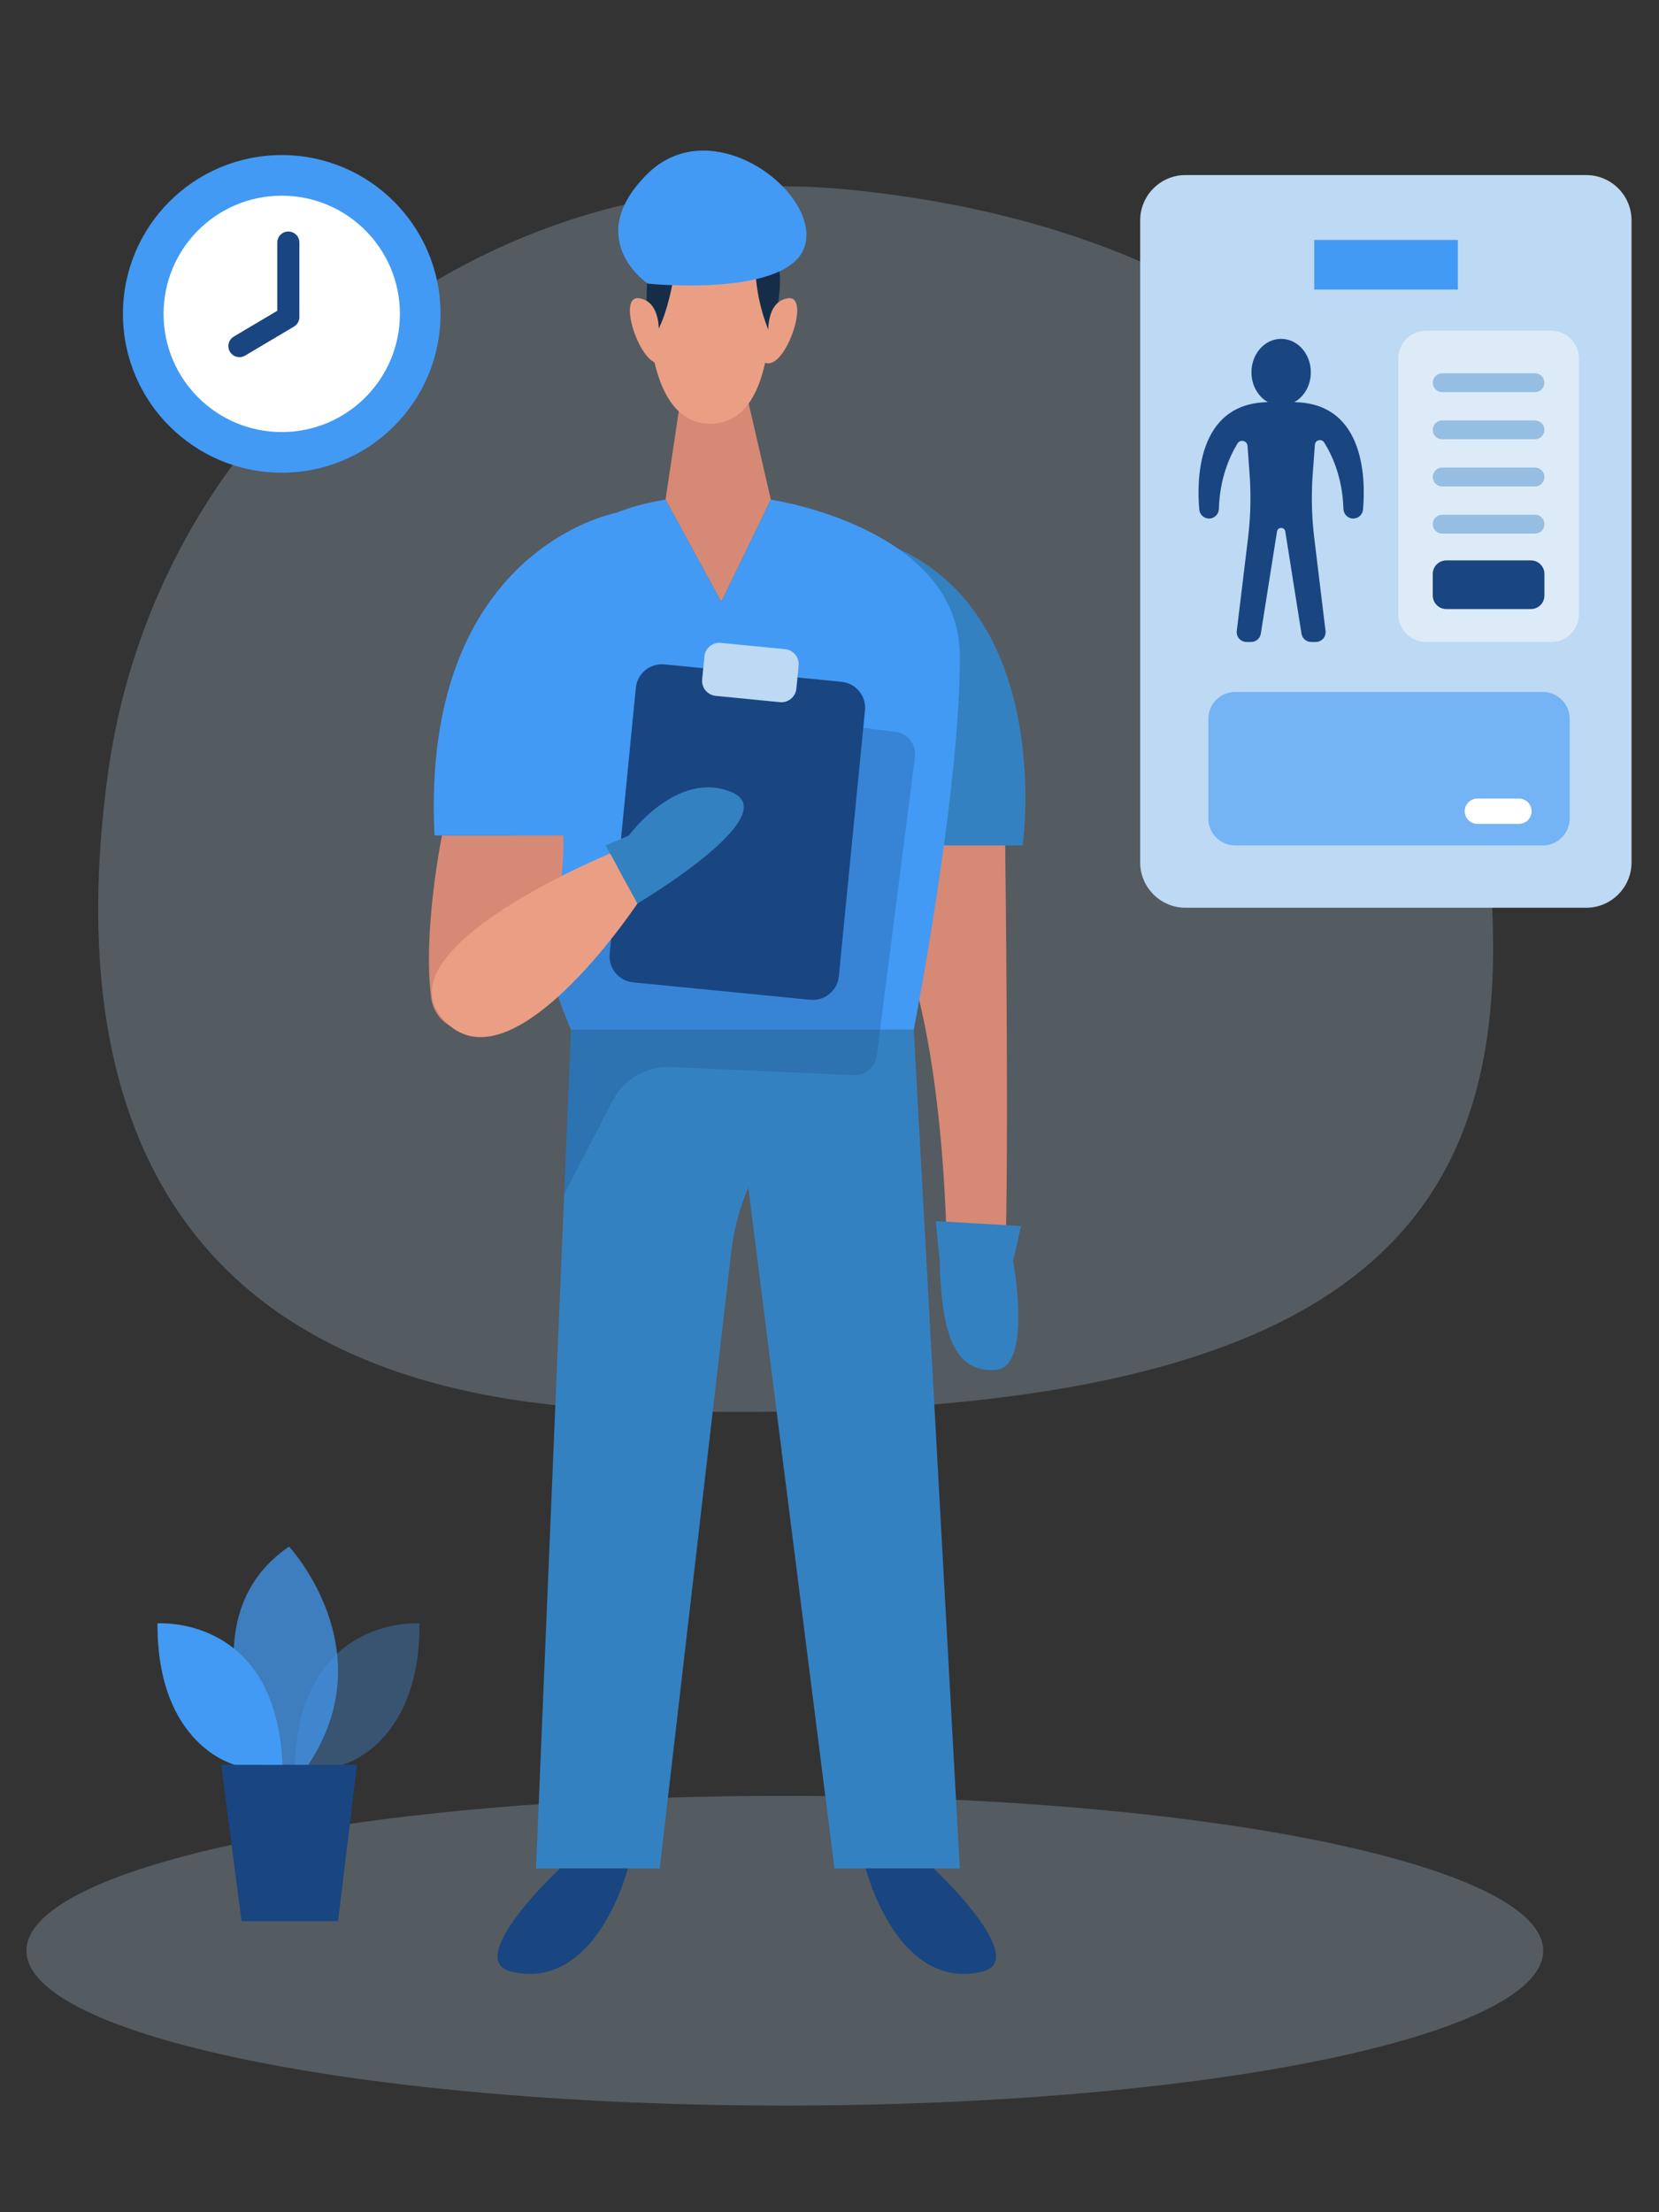 <?xml version="1.0" encoding="utf-8"?>
<!-- Generator: Adobe Illustrator 17.0.0, SVG Export Plug-In . SVG Version: 6.00 Build 0)  -->
<!DOCTYPE svg PUBLIC "-//W3C//DTD SVG 1.1//EN" "http://www.w3.org/Graphics/SVG/1.1/DTD/svg11.dtd">
<svg version="1.1" id="Calque_1" xmlns="http://www.w3.org/2000/svg" xmlns:xlink="http://www.w3.org/1999/xlink" x="0px" y="0px"
	 width="300px" height="400px" viewBox="0 0 300 400" enable-background="new 0 0 300 400" xml:space="preserve">
<rect x="0" y="0" width="300" height="400" fill="#333333" stroke="none"/>
<g opacity="0.24">
	<g>
		<defs>
			<rect id="SVGID_1_" x="17.751" y="33.683" width="252.256" height="221.618"/>
		</defs>
		<clipPath id="SVGID_2_">
			<use xlink:href="#SVGID_1_"  overflow="visible"/>
		</clipPath>
		<path clip-path="url(#SVGID_2_)" fill="#BED9F4" d="M153.273,34.271C87.437,27.874,28.346,74.64,19.473,140.187
			c-7.237,53.458,5.465,111.849,94.059,114.773c165.024,5.446,167.893-54.285,148.002-144.835
			C250.706,60.834,202.74,39.076,153.273,34.271"/>
	</g>
</g>
<g opacity="0.24">
	<g>
		<defs>
			<rect id="SVGID_3_" x="4.784" y="324.719" width="274.274" height="56"/>
		</defs>
		<clipPath id="SVGID_4_">
			<use xlink:href="#SVGID_3_"  overflow="visible"/>
		</clipPath>
		<path clip-path="url(#SVGID_4_)" fill="#BED9F4" d="M279.058,352.716c0,15.465-61.398,28.002-137.137,28.002
			S4.784,368.182,4.784,352.716c0-15.465,61.398-28.001,137.137-28.001S279.058,337.251,279.058,352.716"/>
	</g>
</g>
<path fill="#3481C1" d="M103.262,186.19l-6.334,151.657h22.371l12.929-111.438c1.44-12.413,8.242-23.575,18.615-30.546l14.391-9.673
	H103.262z"/>
<polygon fill="#3481C1" points="165.235,186.19 173.564,337.847 150.896,337.847 133.335,199.066 "/>
<path fill="#D68974" d="M181.77,152.862c0,0,0.718,55.538,0,75.164h-10.531c0,0,0-52.653-14.12-67.73
	C142.998,145.217,175.069,137.77,181.77,152.862"/>
<path fill="#3481C1" d="M170.69,152.862h14.251c0,0,5.804-40.792-22.662-53.736L170.69,152.862z"/>
<polygon fill="#D68974" points="123.615,68.495 120.35,90.344 130.434,108.832 139.398,90.344 134.355,68.495 "/>
<path fill="#EA9F85" d="M117.268,49.168c0,0-2.241,27.451,11.205,27.451c13.445,0,10.644-27.451,10.644-27.451
	s2.801-10.084-10.644-11.205C115.027,36.842,117.268,49.168,117.268,49.168"/>
<path fill="#162D49" d="M116.988,51.689c0,0-0.378,7.537,0.651,9.931c0,0,2.71-2.088,4.391-12.732l14.566-0.561
	c0,0-0.075,6.02,2.763,12.254c0,0,2.838-8.892,1.158-13.374C138.837,42.725,115.867,38.243,116.988,51.689"/>
<path fill="#429AF4" d="M117.128,51.284c0,0-11.904-7.999-0.14-19.763s31.372,3.361,28.571,12.886
	C142.759,53.93,117.128,51.284,117.128,51.284"/>
<path fill="#EA9F85" d="M119.097,60.852c0,0,0.691-6.225-3.459-6.917c-4.15-0.692,0,11.759,3.459,11.759
	C122.555,65.694,119.097,60.852,119.097,60.852"/>
<path fill="#EA9F85" d="M138.967,60.852c0,0-0.691-6.225,3.459-6.917c4.15-0.692,0,11.759-3.459,11.759
	C135.508,65.694,138.967,60.852,138.967,60.852"/>
<path fill="#429AF4" d="M120.35,90.344l10.084,18.488l8.963-18.488c0,0,34.03,4.991,34.164,28.163
	c0.142,24.338-8.327,67.682-8.327,67.682h-61.972C103.262,186.19,65.938,98.841,120.35,90.344"/>
<g opacity="0.25">
	<g>
		<defs>
			<rect id="SVGID_5_" x="100.938" y="130.679" width="64.556" height="85.257"/>
		</defs>
		<clipPath id="SVGID_6_">
			<use xlink:href="#SVGID_5_"  overflow="visible"/>
		</clipPath>
		<path clip-path="url(#SVGID_6_)" fill="#194581" d="M148.742,130.677l13.215,1.652c2.217,0.277,3.786,2.302,3.503,4.518
			l-6.912,54.045c-0.266,2.083-2.086,3.614-4.185,3.52l-33.052-1.484c-4.396-0.197-8.507,2.179-10.53,6.087l-8.76,16.923
			l1.243-29.747l-2.325-5.991l12.11-20.898L148.742,130.677z"/>
	</g>
</g>
<path fill="#D68974" d="M79.918,151.056c0,0-3.531,17.439-1.943,29.354c0.788,5.915,8.225,8.155,12.172,3.68
	c5.539-6.278,12.176-17.171,11.715-33.034H79.918z"/>
<path fill="#429AF4" d="M111.394,92.74c0,0-35.408,6.525-32.82,58.316h32.82V92.74z"/>
<path fill="#194581" d="M146.525,180.775l-32.033-3.15c-2.596-0.255-4.494-2.566-4.238-5.162l4.727-48.093
	c0.256-2.597,2.567-4.493,5.163-4.239l32.034,3.15c2.596,0.255,4.494,2.567,4.239,5.163l-4.729,48.093
	C151.433,179.132,149.121,181.03,146.525,180.775"/>
<path fill="#BED9F4" d="M141.031,126.963l-11.615-1.142c-1.497-0.147-2.59-1.48-2.443-2.977l0.409-4.163
	c0.147-1.496,1.48-2.59,2.976-2.443l11.615,1.142c1.497,0.147,2.591,1.48,2.443,2.976l-0.408,4.163
	C143.86,126.016,142.528,127.11,141.031,126.963"/>
<path fill="#3481C1" d="M113.703,151.082c0,0,8.763-12.021,18.623-7.839c9.861,4.181-17.055,20.12-17.055,20.12l-5.748-10.502
	L113.703,151.082z"/>
<path fill="#EA9F85" d="M110.324,154.326c0,0-40.439,16.581-30.721,29.289c11.889,15.547,35.668-20.252,35.668-20.252
	L110.324,154.326z"/>
<path fill="#3481C1" d="M169.205,220.785l15.437,0.898l-1.436,6.343c0,0,3.591,19.326-3.231,19.684
	c-6.821,0.36-9.693-5.085-10.052-19.684L169.205,220.785z"/>
<path fill="#194581" d="M101.246,337.847c0,0-17.777,16.619-8.673,18.686c15.374,3.49,20.959-18.686,20.959-18.686H101.246z"/>
<path fill="#194581" d="M168.838,337.847c0,0,17.777,16.619,8.673,18.686c-15.374,3.49-20.959-18.686-20.959-18.686H168.838z"/>
<path fill="#429AF4" d="M79.662,56.753c0,15.86-12.856,28.717-28.717,28.717c-15.859,0-28.716-12.856-28.716-28.717
	c0-15.86,12.856-28.716,28.716-28.716C66.806,28.037,79.662,40.893,79.662,56.753"/>
<path fill="#FFFFFF" d="M72.316,56.753c0,11.803-9.568,21.37-21.371,21.37c-11.802,0-21.37-9.568-21.37-21.37
	c0-11.803,9.568-21.37,21.37-21.37C62.749,35.383,72.316,44.951,72.316,56.753"/>
<polyline fill="none" stroke="#194581" stroke-width="4" stroke-linecap="round" stroke-linejoin="round" stroke-miterlimit="10" points="
	52.138,43.86 52.138,57.332 43.297,62.577 "/>
<polygon fill="#194581" points="61.124,347.376 43.679,347.376 39.99,319.107 64.566,319.107 "/>
<path fill="#429AF4" d="M42.463,319.107c0,0-14.086-3.487-13.985-25.579c0,0,21.484-1.622,22.599,25.579H42.463z"/>
<g opacity="0.32">
	<g>
		<defs>
			<rect id="SVGID_7_" x="53.267" y="293.506" width="22.599" height="25.604"/>
		</defs>
		<clipPath id="SVGID_8_">
			<use xlink:href="#SVGID_7_"  overflow="visible"/>
		</clipPath>
		<path clip-path="url(#SVGID_8_)" fill="#429AF4" d="M61.881,319.107c0,0,14.086-3.487,13.985-25.579
			c0,0-21.484-1.622-22.599,25.579H61.881z"/>
	</g>
</g>
<g opacity="0.72">
	<g>
		<defs>
			<rect id="SVGID_9_" x="42.238" y="279.642" width="18.886" height="39.468"/>
		</defs>
		<clipPath id="SVGID_10_">
			<use xlink:href="#SVGID_9_"  overflow="visible"/>
		</clipPath>
		<path clip-path="url(#SVGID_10_)" fill="#429AF4" d="M46.921,319.107c0,0-13.507-26.694,5.356-39.463
			c0,0,17.344,18.629,3.46,39.463H46.921z"/>
	</g>
</g>
<path fill="#BED9F4" d="M286.83,164.131h-72.446c-4.53,0-8.203-3.673-8.203-8.202V39.857c0-4.53,3.673-8.203,8.203-8.203h72.446
	c4.53,0,8.203,3.673,8.203,8.203v116.072C295.034,160.459,291.36,164.131,286.83,164.131"/>
<g opacity="0.48">
	<g>
		<defs>
			<rect id="SVGID_11_" x="252.851" y="59.801" width="32.669" height="56.279"/>
		</defs>
		<clipPath id="SVGID_12_">
			<use xlink:href="#SVGID_11_"  overflow="visible"/>
		</clipPath>
		<path clip-path="url(#SVGID_12_)" fill="#FFFFFF" d="M280.491,116.078H257.88c-2.778,0-5.028-2.251-5.028-5.028V64.829
			c0-2.777,2.251-5.028,5.028-5.028h22.611c2.778,0,5.028,2.251,5.028,5.028v46.221
			C285.519,113.827,283.269,116.078,280.491,116.078"/>
	</g>
</g>
<g opacity="0.6">
	<g>
		<defs>
			<rect id="SVGID_13_" x="218.507" y="125.11" width="65.338" height="27.753"/>
		</defs>
		<clipPath id="SVGID_14_">
			<use xlink:href="#SVGID_13_"  overflow="visible"/>
		</clipPath>
		<path clip-path="url(#SVGID_14_)" fill="#429AF4" d="M278.984,152.862h-55.617c-2.684,0-4.861-2.176-4.861-4.86v-18.028
			c0-2.684,2.176-4.86,4.861-4.86h55.617c2.684,0,4.86,2.176,4.86,4.86v18.028C283.844,150.686,281.668,152.862,278.984,152.862"/>
	</g>
</g>
<path fill="#194581" d="M234.068,72.716c1.761-0.991,2.973-3.035,2.973-5.401c0-3.339-2.405-6.044-5.37-6.044
	s-5.37,2.705-5.37,6.044c0,2.366,1.211,4.41,2.973,5.401c-13.033,0.206-12.845,14.557-12.401,19.44
	c0.083,0.912,0.852,1.605,1.767,1.605c0.97,0,1.747-0.781,1.774-1.751c0.15-5.529,1.97-9.539,3.368-11.826
	c0.495-0.812,1.738-0.513,1.808,0.437l0.371,5.062c0.284,3.861,0.192,7.74-0.273,11.582l-2.041,16.825
	c-0.128,1.057,0.697,1.988,1.762,1.988h0.832c0.873,0,1.616-0.635,1.753-1.497l2.929-18.487c0.134-0.852,1.363-0.852,1.498,0
	l2.929,18.487c0.137,0.862,0.88,1.497,1.753,1.497h0.832c1.065,0,1.89-0.931,1.762-1.988l-2.041-16.825
	c-0.466-3.843-0.558-7.722-0.274-11.582l0.387-5.257c0.065-0.876,1.213-1.171,1.68-0.427c1.409,2.252,3.327,6.329,3.482,12.011
	c0.026,0.97,0.802,1.751,1.773,1.751c0.916,0,1.684-0.694,1.767-1.605C246.913,87.273,247.1,72.922,234.068,72.716"/>
<g opacity="0.42">
	<g>
		<defs>
			<rect id="SVGID_15_" x="259.088" y="67.495" width="20.194" height="3.413"/>
		</defs>
		<clipPath id="SVGID_16_">
			<use xlink:href="#SVGID_15_"  overflow="visible"/>
		</clipPath>
		<path clip-path="url(#SVGID_16_)" fill="#3481C1" d="M277.577,70.904h-16.784c-0.938,0-1.705-0.767-1.705-1.705v-0.001
			c0-0.938,0.767-1.705,1.705-1.705h16.784c0.938,0,1.705,0.767,1.705,1.705v0.001C279.282,70.137,278.515,70.904,277.577,70.904"/>
	</g>
</g>
<g opacity="0.42">
	<g>
		<defs>
			<rect id="SVGID_17_" x="259.088" y="76.019" width="20.194" height="3.413"/>
		</defs>
		<clipPath id="SVGID_18_">
			<use xlink:href="#SVGID_17_"  overflow="visible"/>
		</clipPath>
		<path clip-path="url(#SVGID_18_)" fill="#3481C1" d="M277.577,79.43h-16.784c-0.938,0-1.705-0.767-1.705-1.705
			c0-0.939,0.767-1.706,1.705-1.706h16.784c0.938,0,1.705,0.767,1.705,1.706C279.282,78.663,278.515,79.43,277.577,79.43"/>
	</g>
</g>
<g opacity="0.42">
	<g>
		<defs>
			<rect id="SVGID_19_" x="259.088" y="84.544" width="20.194" height="3.413"/>
		</defs>
		<clipPath id="SVGID_20_">
			<use xlink:href="#SVGID_19_"  overflow="visible"/>
		</clipPath>
		<path clip-path="url(#SVGID_20_)" fill="#3481C1" d="M277.577,87.957h-16.784c-0.938,0-1.705-0.767-1.705-1.706
			c0-0.938,0.767-1.705,1.705-1.705h16.784c0.938,0,1.705,0.767,1.705,1.705C279.282,87.19,278.515,87.957,277.577,87.957"/>
	</g>
</g>
<g opacity="0.42">
	<g>
		<defs>
			<rect id="SVGID_21_" x="259.088" y="93.075" width="20.194" height="3.405"/>
		</defs>
		<clipPath id="SVGID_22_">
			<use xlink:href="#SVGID_21_"  overflow="visible"/>
		</clipPath>
		<path clip-path="url(#SVGID_22_)" fill="#3481C1" d="M277.577,96.483h-16.784c-0.938,0-1.705-0.767-1.705-1.706
			c0-0.938,0.767-1.705,1.705-1.705h16.784c0.938,0,1.705,0.767,1.705,1.705C279.282,95.716,278.515,96.483,277.577,96.483"/>
	</g>
</g>
<path fill="#194581" d="M276.837,110.125h-15.302c-1.351,0-2.446-1.095-2.446-2.446v-3.904c0-1.35,1.095-2.445,2.446-2.445h15.302
	c1.351,0,2.446,1.095,2.446,2.445v3.904C279.282,109.03,278.187,110.125,276.837,110.125"/>
<rect x="237.654" y="43.381" fill="#429AF4" width="25.967" height="8.975"/>
<path fill="#FFFFFF" d="M274.68,148.966h-7.53c-1.263,0-2.286-1.023-2.286-2.286c0-1.262,1.023-2.286,2.286-2.286h7.53
	c1.262,0,2.286,1.023,2.286,2.286C276.966,147.943,275.943,148.966,274.68,148.966"/>
<path fill="none" d="M-33.269-28.625"/>
<path fill="none" d="M-33.269,926.149"/>
<path fill="none" d="M-33.269-28.625"/>
<path fill="none" d="M-33.269,926.149"/>
<path fill="none" d="M-33.269,926.149"/>
<path fill="none" d="M-33.269-28.625"/>
</svg>
